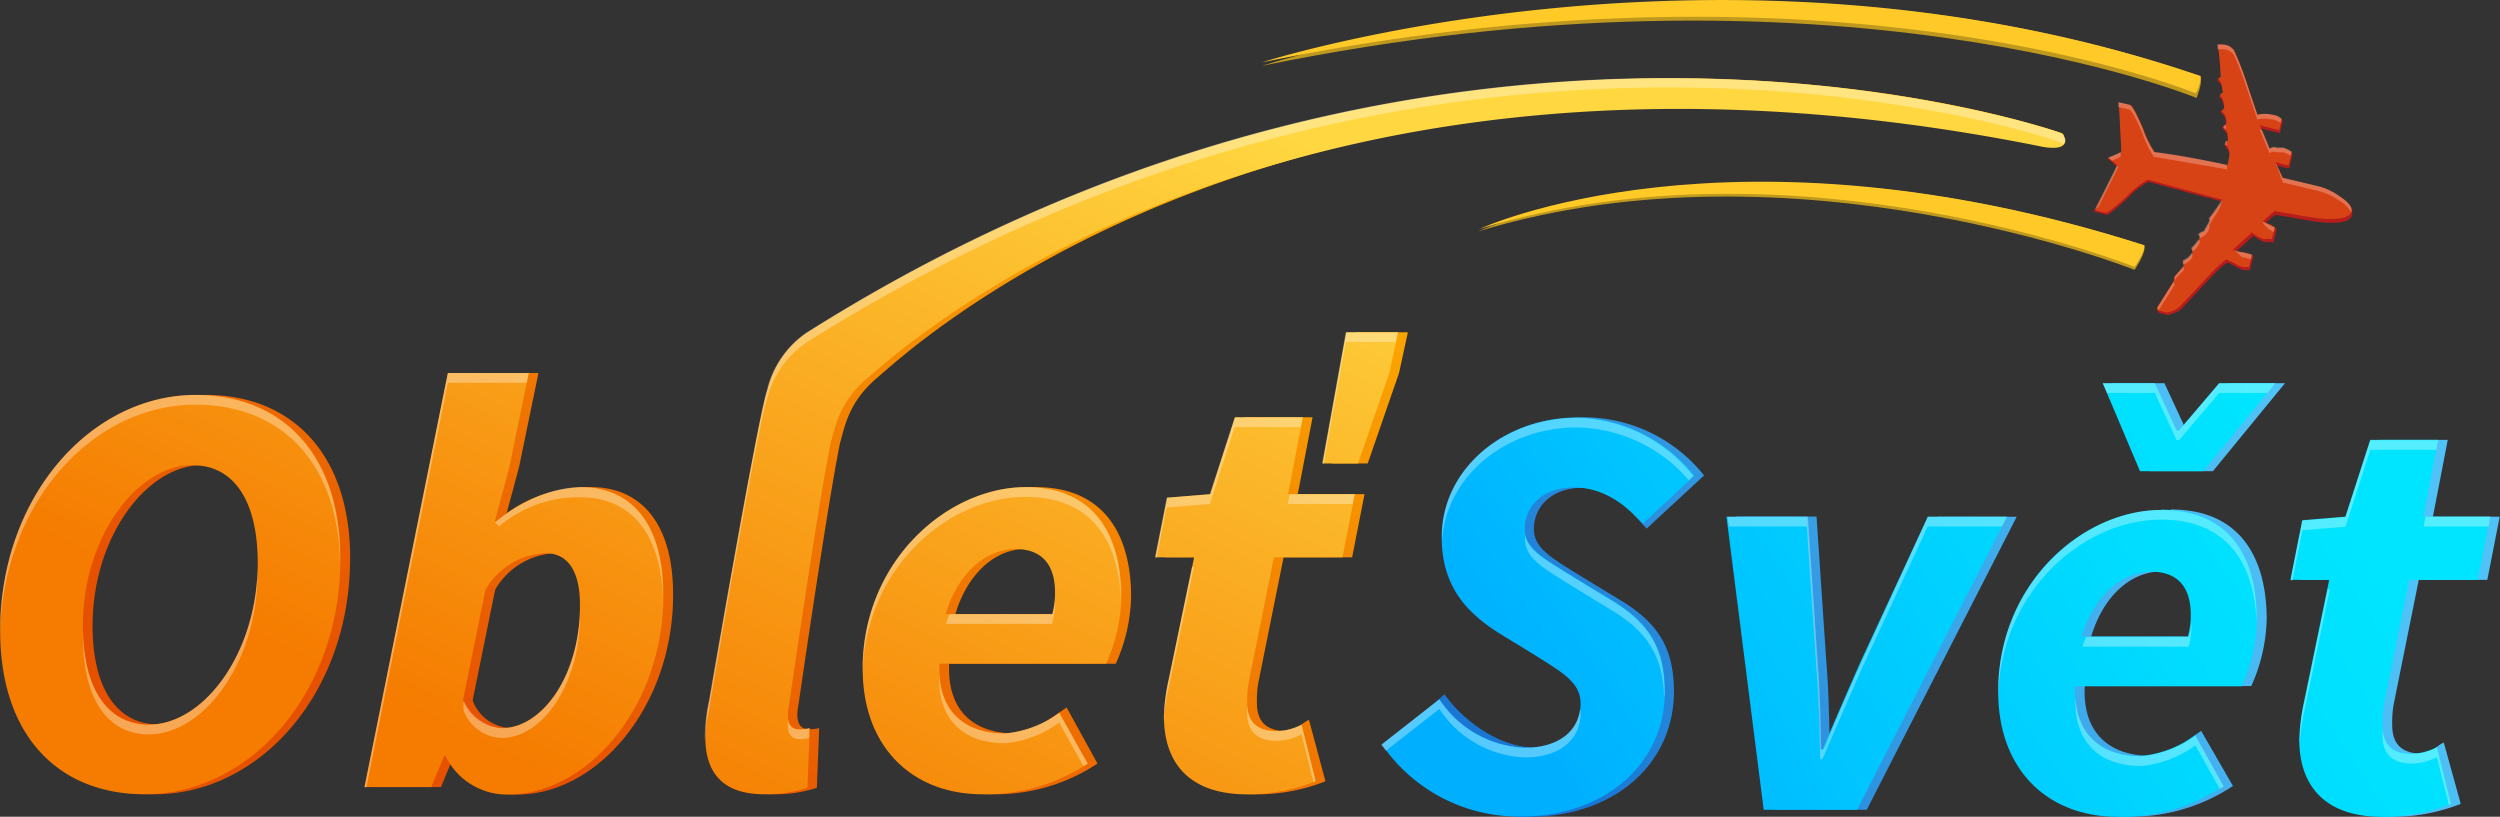 <svg xmlns="http://www.w3.org/2000/svg" viewBox="0 0 257.91 84.26"><rect x="0" y="0" width="257.91" height="84.26" fill="#333333" stroke="none"/><defs><linearGradient id="a" x1="578.49" y1="245.22" x2="646.07" y2="199.32" gradientUnits="userSpaceOnUse"><stop offset="0" stop-color="#1976d2"/><stop offset=".04" stop-color="#1c7bd4"/><stop offset=".46" stop-color="#38a2e7"/><stop offset=".8" stop-color="#49baf3"/><stop offset="1" stop-color="#4fc3f7"/></linearGradient><linearGradient id="b" x1="577.49" y1="245.22" x2="645.07" y2="199.32" gradientUnits="userSpaceOnUse"><stop offset="0" stop-color="#00b0ff"/><stop offset=".29" stop-color="#00c4ff"/><stop offset=".73" stop-color="#00dcff"/><stop offset="1" stop-color="#00e5ff"/></linearGradient><linearGradient id="c" x1="530.82" y1="164.16" x2="490.93" y2="247.6" gradientUnits="userSpaceOnUse"><stop offset="0" stop-color="#ffb300"/><stop offset="1" stop-color="#e65100"/></linearGradient><linearGradient id="d" x1="530.46" y1="164.11" x2="490.45" y2="247.79" gradientUnits="userSpaceOnUse"><stop offset="0" stop-color="#ffd740"/><stop offset="1" stop-color="#f57c00"/></linearGradient></defs><path d="M559.13 228c2.13 3 5.9 5.51 9.32 5.51s5.73-1.71 5.73-4.57c0-2.14-1.83-3.17-4.64-4.94l-3.77-2.31c-3.6-2.26-5.92-5.06-5.92-9.94 0-6.76 6.16-12.31 14-12.31a15.93 15.93 0 0 1 12.07 6l-5.92 5.48c-2-2.14-3.66-4.21-6.59-4.21-3.23 0-5.05 1.95-5.05 4.27 0 2 1.89 3 5 4.94l3.9 2.37c3.84 2.32 5.55 4.88 5.55 9.45 0 7.25-5.91 12.92-15 12.92a17.11 17.11 0 0 1-14.2-7.44zm30.1-18.32h8.29l1 14.81c.25 3 .31 6.09.37 9.2h.24c1.34-3.11 2.62-6.09 4-9.2L610 209.7h8.17l-15.47 30.23h-9.63zm44.85-.73c7.2 0 9.88 5.06 9.88 11.33a17.68 17.68 0 0 1-1.59 6.89h-17.18c-.25 5.06 2.8 7.19 6.76 7.19 1.89 0 3.73-1.53 5.25-2.57l3.28 5.68a18.89 18.89 0 0 1-10.84 3.17c-7.32 0-12.38-4.88-12.38-12.92 0-11.19 8.74-18.72 16.82-18.72zm2.75 13.1a8.17 8.17 0 0 0 .3-2.25c0-2.44-1-4.45-4.08-4.45-2.87 0-5.85 2.25-7.19 6.7zm1.58-17.05h-6.52l-3.84-9.08h5.36l2.26 4.87h.24l4.15-4.87h5.79zm13 11.21h-4l1.22-6.15 4.45-.37 2.56-7.92h7l-1.53 7.92H668l-1.28 6.52h-7.07l-2.62 13a11.64 11.64 0 0 0-.12 2c0 1.95 1 2.93 3.11 2.93.91 0 1.42-.79 2.21-1.15l1.75 6.33a19.33 19.33 0 0 1-7.07 1.34c-6.1 0-8.59-3.35-8.59-8a21 21 0 0 1 .48-3.83z" transform="translate(-410.12 -156.39)" fill="url(#a)"/><path d="M558.61 228.53a11.06 11.06 0 0 0 8.84 5c3.41 0 5.73-1.71 5.73-4.57 0-2.14-1.83-3.17-4.64-4.94l-3.77-2.31c-3.6-2.26-5.92-5.06-5.92-9.94 0-6.76 6.16-12.31 14-12.31a15.93 15.93 0 0 1 12.07 6l-5.3 4.94c-2-2.13-4.21-3.72-7.14-3.72-3.23 0-5.05 1.95-5.05 4.27 0 2 1.89 3 5 4.94l3.9 2.37c3.84 2.32 5.55 4.88 5.55 9.45 0 7.25-5.91 12.92-15 12.92a17.11 17.11 0 0 1-14.2-7.44zm29.62-18.83h8.29l1 14.81c.25 3 .31 6.09.37 9.2h.24c1.34-3.11 2.62-6.09 4-9.2L609 209.7h8.17l-15.47 30.23h-9.63zm44.85-.73c7.2 0 9.88 5.06 9.88 11.33a17.68 17.68 0 0 1-1.59 6.89h-17.18c-.25 5.06 2.8 7.19 6.76 7.19a11.21 11.21 0 0 0 5.61-2.13l2.92 5.24a18.89 18.89 0 0 1-10.84 3.17c-7.32 0-12.38-4.88-12.38-12.92 0-11.21 8.74-18.74 16.82-18.74zm2.75 13.1a8.17 8.17 0 0 0 .3-2.25c0-2.44-1-4.45-4.08-4.45-2.87 0-5.85 2.25-7.19 6.7zm1.58-17.07h-6.52l-3.84-9.08h5.36l2.26 4.87h.24l4.15-4.87h5.79zm13 11.21h-4l1.22-6.15 4.45-.37 2.56-7.92h7l-1.53 7.92H667l-1.28 6.52h-7.07l-2.62 13a11.64 11.64 0 0 0-.12 2c0 1.95 1 2.93 3.11 2.93a6 6 0 0 0 2.5-.67l1.46 5.85a19.33 19.33 0 0 1-7.07 1.34c-6.1 0-8.59-3.35-8.59-8a21 21 0 0 1 .48-3.83z" transform="translate(-410.12 -156.39)" fill="url(#b)"/><g opacity=".33" fill="#fff"><path d="M186.4 54.31l1 14.81c.25 3 .31 6.09.37 9.2h.24c1.34-3.11 2.62-6.09 4-9.2l6.87-14.81h7.66l.51-1h-8.17l-6.76 14.81c-1.41 3.11-2.69 6.09-4 9.2h-.24c-.06-3.11-.12-6.21-.37-9.2l-1-14.81h-8.29l.13 1zM166.24 61.94l-3.9-2.38c-2.86-1.8-4.75-2.73-5-4.44a4.38 4.38 0 0 0 0 .5c0 2 1.89 3 5 4.94l3.9 2.38c3.69 2.22 5.31 4.71 5.43 8.95a1.91 1.91 0 0 0 .05-.48c0-4.57-1.64-7.16-5.48-9.47zM240.35 60.8h-.21l-2.41 11.62a20.19 20.19 0 0 0-.49 3.84v.56a23.16 23.16 0 0 1 .47-3.4zM148.49 73.14a11.06 11.06 0 0 0 8.84 5c3.41 0 5.73-1.71 5.73-4.57a2.42 2.42 0 0 0-.06-.48c-.27 2.54-2.48 4.05-5.67 4.05a11.06 11.06 0 0 1-8.84-5l-6 4.69c.16.22.32.42.48.62zM250.22 53.31l-.19 1h6.69l.19-1h-6.69zM237.52 54.7l4.45-.36 2.56-7.93h6.81l.19-1h-7l-2.56 7.93-4.45.36-1.22 6.16h.2l1.02-5.16zM224.8 44.41h-.25l-2.25-4.87h-5.37l.43 1h4.94l2.25 4.87h.25l4.14-4.87h4.97l.82-1h-5.79l-4.14 4.87zM248.88 77.78c-2.06 0-3-.92-3.09-2.74v.82c0 1.95 1 2.92 3.11 2.92a5.82 5.82 0 0 0 2.5-.67l1.23 4.93.23-.08-1.46-5.85a5.82 5.82 0 0 1-2.52.67zM162.77 43.1c-7.8 0-14.1 5.45-14 12.31v.48c.31-6.52 6.33-11.79 13.93-11.79a15.56 15.56 0 0 1 11.52 5.44l.47-.44a15.74 15.74 0 0 0-11.92-6zM222.96 52.61c-8 0-16.82 7.56-16.82 18.77v.55c.23-11 8.86-18.32 16.79-18.32 7 0 9.69 4.73 9.86 10.72v-.38c.09-6.28-2.63-11.34-9.83-11.34zM220.88 78.02c-3.68 0-6.57-1.85-6.76-6.18-.24 5.05 2.8 7.18 6.76 7.18a11.08 11.08 0 0 0 5.61-2.13L229 81.4c.14-.09.29-.18.41-.27l-2.92-5.24a11.08 11.08 0 0 1-5.61 2.13z"/><path d="M225.79 66.71a8.17 8.17 0 0 0 .3-2.25v-.38a8 8 0 0 1-.28 1.63h-10.6c-.13.33-.27.65-.37 1z"/></g><path d="M431.31 197.13c-10.72 0-20.17 10.36-20.17 24.38 0 10.6 5.85 16.82 14.93 16.82 10.79 0 20.17-10.36 20.17-24.38 0-10.55-5.85-16.82-14.93-16.82zm-4.81 34c-4.39 0-6.83-3.83-6.83-10.17 0-9.21 5.61-16.58 11.28-16.58 4.39 0 6.76 3.78 6.76 10.12 0 9.2-5.54 16.63-11.21 16.63zm44.55-24.49a14.36 14.36 0 0 0-8.78 3.59h-.12l1.52-5.67 2-9.69h-8.35l-8.6 42.72h6.89l1.34-3.23h.12a7.05 7.05 0 0 0 6.4 4c8.29 0 16.09-9.08 16.09-20.6.02-7.16-3.15-11.12-8.51-11.12zm-8.17 24.86a4.34 4.34 0 0 1-4-2.86l2.32-11.4a7.5 7.5 0 0 1 6.21-3.78c2.14 0 3.54 1.65 3.54 5.3.05 7.24-3.86 12.74-8.07 12.74zm54.06-24.86c-8 0-16.82 7.55-16.82 18.77 0 8 5.06 12.92 12.37 12.92a19 19 0 0 0 10.85-3.17l-3.18-5.78c-1.53 1-3.46 2.67-5.35 2.67-4 0-7-2.13-6.77-7.19h17.19a17.76 17.76 0 0 0 1.58-6.89c0-6.28-2.68-11.33-9.87-11.33zm2.74 13.1h-11c1.34-4.45 4.33-6.71 7.19-6.71 3.05 0 4.09 2 4.09 4.45a8.17 8.17 0 0 1-.28 2.26zM544 207.37h6.89l-1.28 6.52h-7.07l-2.62 13a10.76 10.76 0 0 0-.13 2c0 2 1 2.92 3.11 2.92.92 0 1.46-.79 2.26-1.16l1.7 6.34a19.25 19.25 0 0 1-7.07 1.35c-6.09 0-8.59-3.36-8.59-8a20.19 20.19 0 0 1 .49-3.84l2.62-12.61h-4l1.22-6.16 4.44-.36 2.56-7.93h7zm6-16.7h5.36l-.91 4.2-3.23 9.33h-3.66zm71.73-19.16C542.35 154.8 502.4 194 500.52 195.44c-2.87 2.5-3.22 4.87-3.75 6.69-1.34 6.68-4.27 26.93-4.27 26.93a5 5 0 0 0-.12 1.16c0 1 .55 1.4 1.16 1.4a4 4 0 0 0 1.09-.12l-.24 6.16a13.56 13.56 0 0 1-4.45.67c-4.33 0-6.09-2.26-6.09-5.92a18.5 18.5 0 0 1 .42-3.71s5-29.29 6-32.12a10 10 0 0 1 4-5.83c67.4-42.58 128.58-20.61 128.58-20.61.43.18.26 1.67-1.15 1.37z" transform="translate(-410.12 -156.39)" fill="url(#c)"/><path d="M229.36 20.83l-7.74-2.08a9.38 9.38 0 0 0-2.14 1.71c-1.28 1.18-2 1.75-2.17 1.71l-1.32-.36 2.51-4.5c-.06-.07-.56-.56-1.12-1a8.36 8.36 0 0 0 1.52-.34l-.26-5.14 1.16.27c.23.06.68.86 1.34 2.42a12.55 12.55 0 0 0 1.19 2.45q3.09.38 7.86 1.41l-.27-.1a7.68 7.68 0 0 0 .21-.59 1.49 1.49 0 0 0-.11-.8 2.82 2.82 0 0 0-.53-.92v-.06s.18-.21.29-.3a1.47 1.47 0 0 0 0-.78 7.26 7.26 0 0 1-.55-.68c.16-.11.35-.26.37-.34a1.29 1.29 0 0 0-.54-1.26s.11-.12.19-.21.24.08.26 0c-.09-.66-.36-1.26-.56-1.31l.07-.18h.38c0-.14-.08-.5-.18-1.06a3 3 0 0 1-.51-.59h.08c.07 0 .37.12.39 0-.06-.67-.16-1.77-.3-3.28a4.78 4.78 0 0 1 .64 0 1.48 1.48 0 0 1 1.05.6 33.85 33.85 0 0 1 1.28 3.3l1.12 3.34a3.54 3.54 0 0 1 1.52 0c.46.08.82.09 1 .3l-.3 1.28q-1.44-.34-2-.51l1 2.43.39-.15a4.11 4.11 0 0 0 .47.07h.56a2.31 2.31 0 0 1 .91.25l-.36 1.54a5.94 5.94 0 0 1-1.4-.37l.8 1.67 3.79.9a6.5 6.5 0 0 1 2.07 1c.93.62 1.35 1.15 1.24 1.6-.17.73-1.42 1-3.74.7l-4.19-.71a9 9 0 0 0-1.23 1.08 3.75 3.75 0 0 1 1.38.37l-.33 1.4a2.46 2.46 0 0 0-.78 0 3.21 3.21 0 0 1-1.28-.7l-2 1.83c.43.11.76.17 1 .21.44.1.83 0 1 0l-.38 1.5a3.62 3.62 0 0 1-.71 0 3.4 3.4 0 0 1-.78-.37l-.78-.39c-.18 0-1 .68-2.35 2.16l-2.51 2.68a1.91 1.91 0 0 1-.6.32 3.84 3.84 0 0 1-.73.25l-.95-.23-.09-.23 1.79-2.85v-.36l1-1.12c0-.09 0-.27-.05-.54a1.68 1.68 0 0 0 1-1l-.1-.31a5.55 5.55 0 0 0 .81-1c0-.2 0-.31-.1-.34 0-.18.23-.31.56-.4.37-.62.55-.94.56-1a.27.27 0 0 0 0-.18v-.18a8.92 8.92 0 0 0 1-1.31z" fill="#b71c1c"/><path d="M430.31 197.13c-10.72 0-20.17 10.36-20.17 24.38 0 10.6 5.85 16.82 14.93 16.82 10.79 0 20.17-10.36 20.17-24.38 0-10.55-5.85-16.82-14.93-16.82zm-4.81 34c-4.39 0-6.83-3.83-6.83-10.17 0-9.21 5.61-16.58 11.28-16.58 4.39 0 6.76 3.78 6.76 10.12 0 9.2-5.54 16.63-11.21 16.63zm44.55-24.49a14.36 14.36 0 0 0-8.78 3.59h-.12l1.52-5.67 2-9.69h-8.35l-8.6 42.72h6.89l1.34-3.23h.12a7.05 7.05 0 0 0 6.4 4c8.29 0 16.09-9.08 16.09-20.6.02-7.16-3.15-11.12-8.51-11.12zm-8.17 24.86a4.34 4.34 0 0 1-4-2.86l2.32-11.4a7.5 7.5 0 0 1 6.21-3.78c2.14 0 3.54 1.65 3.54 5.3.05 7.24-3.86 12.74-8.07 12.74zm54.06-24.86c-8 0-16.82 7.55-16.82 18.77 0 8 5.06 12.92 12.37 12.92a19 19 0 0 0 10.85-3.17l-2.93-5.24a11.14 11.14 0 0 1-5.6 2.13c-4 0-7-2.13-6.77-7.19h17.19a17.76 17.76 0 0 0 1.58-6.89c0-6.28-2.68-11.33-9.87-11.33zm2.74 13.1h-11c1.34-4.45 4.33-6.71 7.19-6.71 3.05 0 4.09 2 4.09 4.45a8.17 8.17 0 0 1-.28 2.26zM543 207.37h6.89l-1.28 6.52h-7.07l-2.62 13a10.76 10.76 0 0 0-.13 2c0 2 1 2.92 3.11 2.92a5.78 5.78 0 0 0 2.5-.67l1.46 5.85a19.25 19.25 0 0 1-7.07 1.35c-6.09 0-8.59-3.36-8.59-8a20.19 20.19 0 0 1 .49-3.84l2.62-12.61h-4l1.22-6.16 4.44-.36 2.56-7.93h7zm6-16.7h5.36l-.91 4.2-3.23 9.33h-3.66zm71.73-19.16c-79.49-16-119.3 22.52-121.18 23.93-2.87 2.5-3.22 4.87-3.75 6.69-1.34 6.68-4.27 26.93-4.27 26.93a5 5 0 0 0-.12 1.16c0 1 .55 1.4 1.16 1.4a4 4 0 0 0 1.09-.12l-.24 6.16a13.56 13.56 0 0 1-4.45.67c-4.33 0-6.09-2.26-6.09-5.92a18.5 18.5 0 0 1 .42-3.71s5-29.29 6-32.12a10 10 0 0 1 4-5.83c67.4-42.58 129.46-20.63 129.46-20.63.24 0 1.49 2.05-2.06 1.39z" transform="translate(-410.12 -156.39)" fill="url(#d)"/><g opacity=".33" fill="#fff"><path d="M59.88 50.26c-2.92 0-6.12 1.47-8.76 3.58H51l.5.46a12.63 12.63 0 0 1 8.38-3c5.2 0 8.33 3.75 8.51 10.5v-.41c.05-7.17-3.12-11.13-8.51-11.13zM20.17 40.75C9.44 40.75 0 51.11 0 65.13v.38c.28-13.7 9.59-23.76 20.16-23.76 9 0 14.78 6.14 14.92 16.45v-.63c.02-10.54-5.83-16.82-14.91-16.82zM73.13 73.32s5-29.29 6-32.11a9.94 9.94 0 0 1 4-5.83c67.39-42.59 129.22-20.77 129.22-20.77a1.36 1.36 0 0 1 .52.29c.49-.4 0-1.07-.28-1.18 0 0-62.07-22-129.46 20.63a9.94 9.94 0 0 0-4 5.83c-.94 2.82-6 32.11-6 32.11a18.69 18.69 0 0 0-.43 3.72v.48a18.9 18.9 0 0 1 .43-3.17zM51.74 76.13c4.2 0 8.1-5.49 8.1-12.74v-.4c-.21 7-4 12.14-8.08 12.14a4.8 4.8 0 0 1-3.94-2.88v1a4.35 4.35 0 0 0 3.92 2.88zM46.2 39.49h8.14l.21-1H46.2l-8.6 42.73h.2l8.4-41.73z"/><path d="M127.37 43.06l-2.56 7.93-4.45.36-1.21 6.16h.19l1.02-5.16 4.45-.36 2.56-7.93h6.82l.19-1h-7.01zM123.17 58.51h-.21l-2.41 11.62a20.19 20.19 0 0 0-.49 3.84v.56a21.89 21.89 0 0 1 .47-3.4zM15.36 75.76c5.66 0 11.21-7.43 11.21-16.64v-.61c-.15 9-5.61 16.25-11.19 16.25-4.25 0-6.66-3.6-6.82-9.57v.39c-.03 6.34 2.41 10.18 6.8 10.18zM131.76 75.43c-2.06 0-3-.92-3.1-2.74v.82c0 1.95 1 2.92 3.11 2.92a5.82 5.82 0 0 0 2.5-.67l1.23 4.94.23-.09-1.46-5.85a5.82 5.82 0 0 1-2.51.67zM132.86 51.99h6.69l.2-1h-6.7l-.19 1zM136.39 47.82h.18l2.26-12.53h5.15l.21-1h-5.36l-2.44 13.53zM81.27 74.24a4.51 4.51 0 0 0 0 .61c0 1 .54 1.4 1.15 1.4a3.68 3.68 0 0 0 1.06-.12v-1a4 4 0 0 1-1.1.12 1.08 1.08 0 0 1-1.11-1.01zM105.8 50.26c-8 0-16.82 7.56-16.82 18.77v.55c.23-11 8.86-18.32 16.8-18.32 7 0 9.68 4.73 9.85 10.72v-.38c.04-6.28-2.64-11.34-9.83-11.34zM103.66 75.67c-3.68 0-6.57-1.84-6.76-6.18-.24 5.05 2.81 7.18 6.76 7.18a11.08 11.08 0 0 0 5.61-2.13l2.51 4.51.42-.27-2.93-5.24a11.08 11.08 0 0 1-5.61 2.13z"/><path d="M108.54 64.36a8.17 8.17 0 0 0 .3-2.25v-.38a7.35 7.35 0 0 1-.28 1.63h-10.6c-.13.33-.26.65-.37 1z"/></g><path d="M241.36 20.25a6.57 6.57 0 0 0-2.06-1l-3.8-.9-.79-1.67a5.84 5.84 0 0 0 1.39.37l.33-1.37a3.46 3.46 0 0 0-.88-.42H235a3.81 3.81 0 0 1-.47-.07l-.4.15-1-2.43c.36.11 1 .28 2 .51l.27-1.14a1.66 1.66 0 0 0-1-.44 3.55 3.55 0 0 0-1.52 0l-1.12-3.34a34.33 34.33 0 0 0-1.27-3.3 1.48 1.48 0 0 0-1.05-.6 4.93 4.93 0 0 0-.65 0 26.26 26.26 0 0 1 .3 3.28c0 .09-.05.11-.13.15l-.13.07a1.6 1.6 0 0 0 .3.39c.11.56.17.92.18 1.06l-.25.15v.25c.21.05.33.45.41 1.11a.54.54 0 0 1-.15.26.72.72 0 0 0-.13.17 1.3 1.3 0 0 1 .48 1.31c0 .09-.11.18-.28.29a5.31 5.31 0 0 0 .36.47 6.69 6.69 0 0 1 .1.94.72.72 0 0 1-.21.13l-.06.26a1.47 1.47 0 0 1 .44.82 6.3 6.3 0 0 1-.24 1.32c-3.07-.65-5.5-1.08-7.5-1.33a11.91 11.91 0 0 1-1.19-2.45c-.67-1.56-1.11-2.36-1.34-2.42l-1.16-.27.26 5.14a13.51 13.51 0 0 1-1.33.57c.56.48.87.75.93.82l-2.29 4.6 1.1.26c.16 0 .88-.53 2.17-1.71a9.14 9.14 0 0 1 2.14-1.71l7.73 2.08a19.73 19.73 0 0 1-1.35 1.9v.18a.19.19 0 0 1 0 .18s-.19.34-.55 1c-.33.09-.52.22-.56.4.11 0 .14.14.1.34a5.15 5.15 0 0 1-.82 1l.11.31a1.67 1.67 0 0 1-1 1c0 .27.05.45.06.54l-1 1.12v.36l-1.8 2.85.09.23 1 .23a4.1 4.1 0 0 0 .73-.25 1.67 1.67 0 0 0 .57-.39c1.13-1.19 2-2.09 2.52-2.68 1.38-1.48 2.17-2.2 2.35-2.16l.77.39a3.6 3.6 0 0 0 .78.37 3.72 3.72 0 0 0 .72 0l.3-1.26a7.58 7.58 0 0 0-1-.26c-.23 0-.57-.1-1-.21l2-1.83a3.21 3.21 0 0 0 1.28.7 2.44 2.44 0 0 1 .78 0l.3-1.24a5.85 5.85 0 0 0-1.24-.57 10.34 10.34 0 0 1 1.23-1.08l4.2.71c2.32.27 3.56 0 3.74-.7.1-.39-.31-.92-1.25-1.54z" fill="#d84315"/><g opacity=".25" fill="#fff"><path d="M228.88 21.67a3.05 3.05 0 0 0 .35-1.09c-.34.51-1.08 1.62-1.35 1.9v.18a.27.27 0 0 1 0 .18l-.56 1c-.33.09-.52.22-.56.4.11 0 .15.14.1.34a5.15 5.15 0 0 1-.82 1l.11.31a.78.78 0 0 1 0 .14 3 3 0 0 0 .76-.95c.08-.19 0-.32-.1-.34 0-.18.29-.19.56-.4a1.25 1.25 0 0 0 .56-1 .27.27 0 0 0 0-.18s.74-1.1.95-1.49zM226.18 26.35a1.19 1.19 0 0 0-.09-.27 2 2 0 0 1-.9.77v.47c.59-.28 1.01-.59.99-.97zM229.78 14.47s-.16.13-.21.13l-.06.26a2 2 0 0 1 .18.21 1.55 1.55 0 0 1 .09-.6zM234.53 15.14l-.39.15-.78-1.86-.24-.07 1 2.43.39-.15a4.11 4.11 0 0 0 .47.07h.55a2.92 2.92 0 0 1 .77.36l.11-.44a3.46 3.46 0 0 0-.88-.42h-.55a4.11 4.11 0 0 1-.45-.07zM224.28 29.22a.49.49 0 0 1 0-.21 6.17 6.17 0 0 1 1-1.12v-.45l-.91 1.07v.36l-1.79 2.85.09.23h.07l1.63-2.6a1.3 1.3 0 0 1-.09-.13zM235 17.26a2.7 2.7 0 0 0-.29-.6l.8 2.17 3.79.9a6.5 6.5 0 0 1 2.07 1 3 3 0 0 1 1.2 1.2 1 1 0 0 1 0-.1c.11-.45-.31-1-1.24-1.6a6.5 6.5 0 0 0-2.07-1l-3.79-.9zM229.42 5.08a1.48 1.48 0 0 1 1.05.6 31.83 31.83 0 0 1 1.27 3.3l1.13 3.34a3.54 3.54 0 0 1 1.52 0 1.72 1.72 0 0 1 .87.37l.11-.43a1.69 1.69 0 0 0-1-.44 3.43 3.43 0 0 0-1.5 0s-.73-2.15-1.1-3.29a28.23 28.23 0 0 0-1.32-3.33 1.48 1.48 0 0 0-1.05-.6 4.92 4.92 0 0 0-.65 0c0 .18 0 .33.05.5a4.19 4.19 0 0 1 .62-.02zM218.55 17.21l-.17-.15-2.27 4.55.37-.28zM229.71 17c-3.13-.67-5.48-1.08-7.5-1.33a11.91 11.91 0 0 1-1.19-2.45c-.67-1.56-1.11-2.36-1.34-2.42l-1.16-.27v.51l1.14.26c.23.06.67.86 1.34 2.42a11.91 11.91 0 0 0 1.19 2.45l7.59 1.31zM230.81 25.92l-.44-.1c.43.11.77.67 1 .71s.64.16.84.22l.11-.46a7.11 7.11 0 0 0-1-.26zM233.41 22.95a3.18 3.18 0 0 0 1.16 1l.11-.45c-.35-.19-.64-.33-.86-.43s-.29-.25-.41-.12zM218.78 16.17v-.49a13 13 0 0 1-1.3.56l.39.34c.26-.11.56-.24.91-.41zM229.32 13.06l.23.3a.47.47 0 0 0 .06-.09.94.94 0 0 0 0-.44v-.06c-.02.09-.16.19-.29.29z"/></g><path d="M130.16 6.8s47.88-15.74 96.85 1.05c.26.66-.4 2.26-.4 2.26s-37.37-15.5-96.45-3.31z" fill="#bf981e"/><path d="M130.16 6.44s47.88-15.38 96.85 1.41a3.22 3.22 0 0 1-.51 1.77s-37.26-15.39-96.34-3.18z" fill="#ffca28"/><path d="M152.51 23.87s26-12.22 68.7 1.43c.26.72-1 2.54-1 2.54s-35.1-13.94-67.7-3.97z" fill="#bf981e"/><path d="M152.65 23.61s25.82-12 68.56 1.7c.11.67-1 2.22-1 2.22s-34.95-13.92-67.56-3.92z" fill="#ffca28"/></svg>